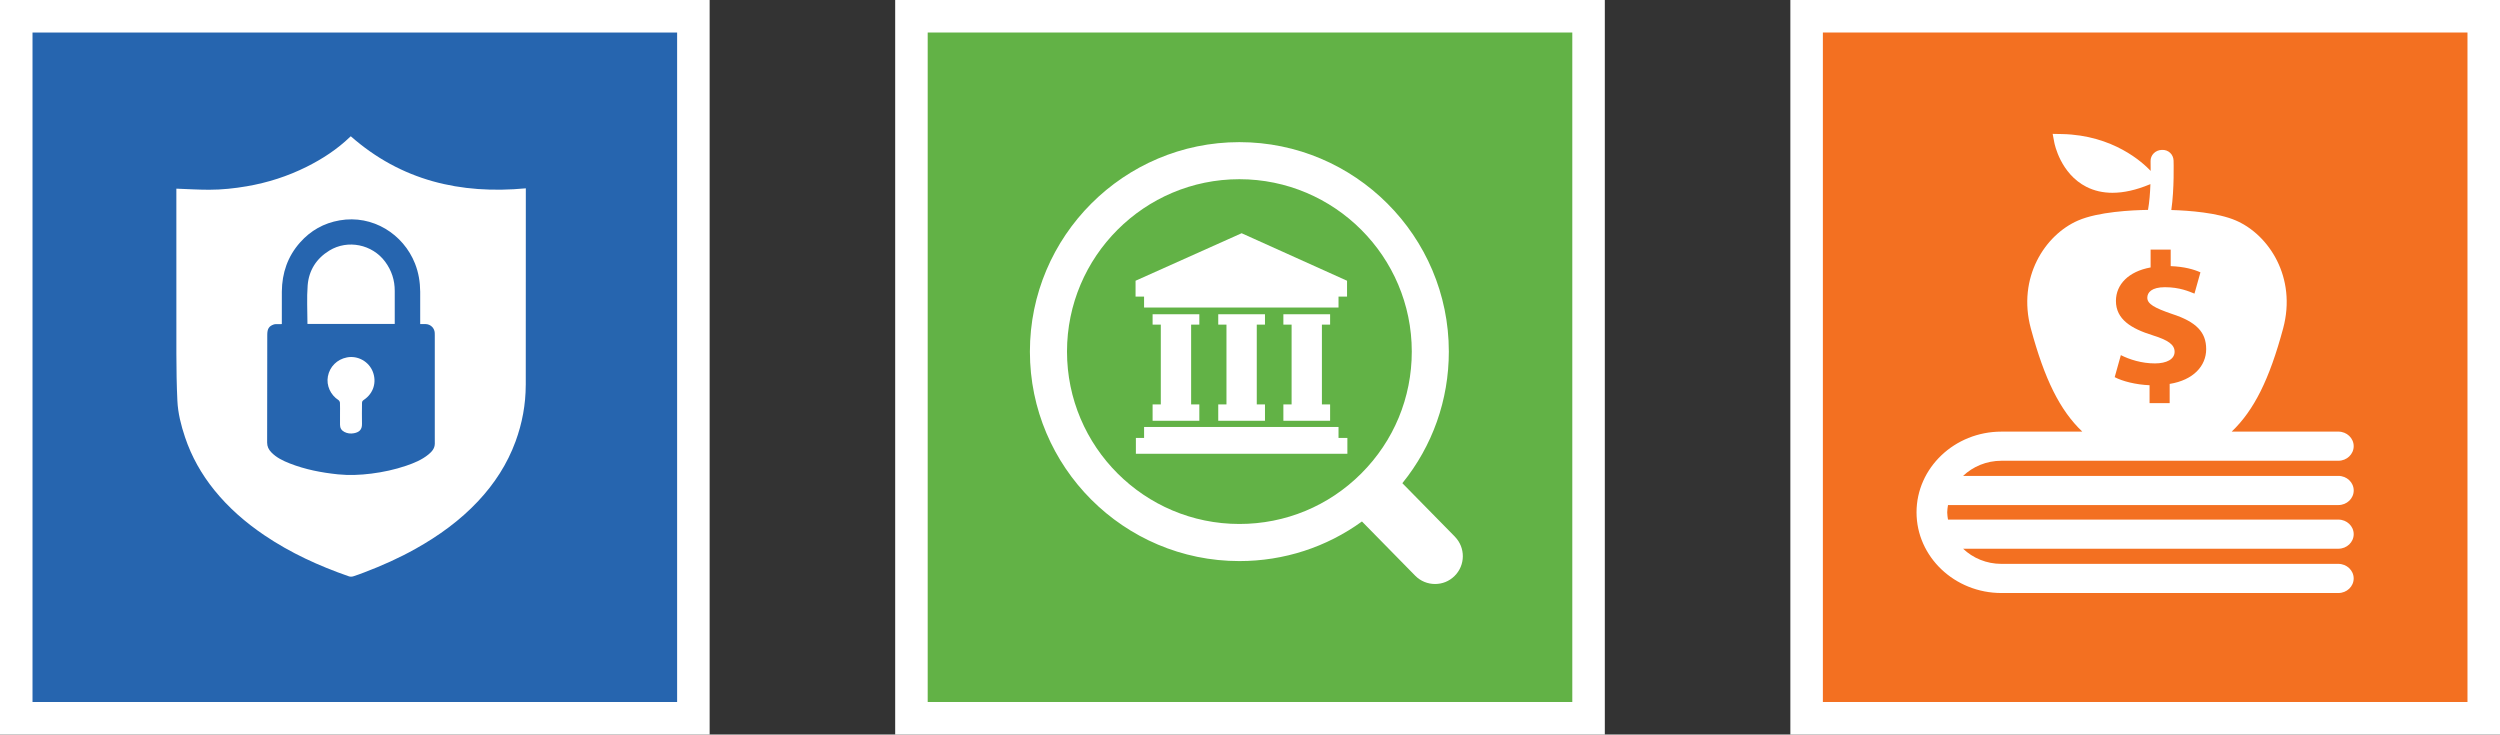 <?xml version="1.0" encoding="UTF-8"?>
<svg id="FCAC_protection_white_on_blue" xmlns="http://www.w3.org/2000/svg" baseProfile="tiny" version="1.2" viewBox="0 0 1307 384">
  <rect x="0" y="0" width="1307" height="384" fill="#333333" stroke="none"/>
  <!-- Generator: Adobe Illustrator 29.3.1, SVG Export Plug-In . SVG Version: 2.1.0 Build 151)  -->
  <rect width="371" height="384" fill="#fff"/>
  <g>
    <rect x="936" width="371" height="384" fill="#fff"/>
    <rect x="953" y="17" width="337" height="350" fill="#f37021"/>
    <path d="M1222.5,264.04c4.43,0,8.02-3.41,8.02-7.62s-3.59-7.62-8.02-7.62h-196.19c5.13-4.89,12.23-7.92,20.05-7.92h176.13c4.43,0,8.02-3.42,8.02-7.62s-3.59-7.62-8.02-7.62h-55.76c11.67-11.13,19.71-27.27,26.89-53.93,7.17-26.61-7.37-48.93-24.68-56.43-9.51-4.12-24.68-5.22-33.78-5.49,1.61-10.96,1.2-25.2,1.18-25.88-.11-3.15-2.65-5.76-6.19-5.54-3.32.09-5.92,2.73-5.83,5.88,0,.06.06,2.13.05,5.1-4.06-4.32-19.54-18.71-46.34-19.27l-4.9-.09.87,4.58c.12.66,3.23,16.23,16.75,23.1,4.12,2.09,8.68,3.12,13.66,3.12,5.92,0,12.43-1.46,19.49-4.4l.34-.13c-.16,4.5-.53,9.4-1.26,13.47-8.43.13-26.01.97-36.58,5.56-17.31,7.5-31.84,29.83-24.68,56.43,7.19,26.67,15.24,42.81,26.9,53.93h-42.27c-24.47,0-44.39,18.93-44.39,42.19s19.92,42.19,44.39,42.19h176.13c4.43,0,8.02-3.42,8.02-7.62s-3.59-7.62-8.02-7.62h-176.13c-7.83,0-14.92-3.03-20.05-7.92h196.19c4.43,0,8.02-3.41,8.02-7.61s-3.59-7.62-8.02-7.62h-204.08c-.19-1.25-.41-2.5-.41-3.79s.22-2.54.41-3.79h204.08ZM1125.52,175.32c-11.48-3.54-19.31-8.46-19.31-17.99,0-8.65,6.65-15.44,18.13-17.51v-9.34h10.5v8.65c7.18.3,12.01,1.67,15.55,3.25l-3.12,11.12c-2.78-1.09-7.71-3.35-15.45-3.35-6.96,0-9.21,2.75-9.21,5.51,0,3.25,3.74,5.31,12.87,8.46,12.76,4.13,17.91,9.54,17.91,18.39s-6.76,16.23-19.09,18.2v10.04h-10.51v-9.35c-7.18-.3-14.15-2.07-18.23-4.23l3.22-11.51c4.5,2.27,10.84,4.33,17.81,4.33,6.11,0,10.29-2.17,10.29-6.1,0-3.73-3.43-6.09-11.36-8.56Z" fill="#fff"/>
  </g>
  <rect x="468" width="371" height="384" fill="#fff"/>
  <rect x="485" y="17" width="337" height="350" fill="#62b246"/>
  <polygon points="695.38 169.71 695.38 164.29 691.09 164.29 675.25 164.29 670.95 164.29 670.95 169.71 675.25 169.71 675.25 211.43 670.95 211.43 670.95 219.98 695.38 219.98 695.38 211.43 691.09 211.43 691.09 169.71 695.38 169.71" fill="#fff"/>
  <polygon points="661.33 169.71 661.33 164.29 657.04 164.29 641.2 164.29 636.9 164.29 636.9 169.71 641.2 169.71 641.2 211.43 636.9 211.43 636.9 219.98 661.33 219.98 661.33 211.43 657.04 211.43 657.04 169.71 661.33 169.71" fill="#fff"/>
  <polygon points="598.12 160.79 699.78 160.79 699.78 155.05 704.23 155.05 704.23 146.77 649.12 121.93 593.67 146.77 593.67 155.05 598.12 155.05 598.12 160.79" fill="#fff"/>
  <path d="M760.62,280.57l-27.47-27.96c15.74-19.42,24.3-43.44,24.3-68.79,0-60.38-49.12-109.51-109.51-109.51s-109.51,49.13-109.51,109.51,49.13,109.51,109.51,109.51c23.34,0,45.55-7.27,64.09-20.71l27.82,28.34c2.85,2.9,6.61,4.35,10.38,4.35s7.36-1.38,10.19-4.17c5.72-5.62,5.81-14.83.18-20.56ZM711.67,247.54c-17.02,17.02-39.65,26.39-63.72,26.39-49.69,0-90.12-40.42-90.12-90.12s40.42-90.12,90.12-90.12,90.13,40.42,90.13,90.12c0,24.08-9.38,46.71-26.4,63.72Z" fill="#fff"/>
  <polygon points="627.01 169.71 627.01 164.29 622.72 164.29 606.87 164.29 602.58 164.29 602.58 169.71 606.87 169.71 606.87 211.43 602.58 211.43 602.58 219.98 627.01 219.98 627.01 211.43 622.72 211.43 622.72 169.71 627.01 169.71" fill="#fff"/>
  <polygon points="699.78 223.22 598.13 223.22 598.13 228.95 593.84 228.95 593.84 237.23 704.41 237.23 704.41 228.95 699.78 228.95 699.78 223.22" fill="#fff"/>
  <g>
    <path d="M17,17v350h337V17H17ZM274.86,201.28c-.02,10.12-1.83,19.97-5.32,29.49-4.33,11.81-11.03,22.13-19.62,31.28-9.47,10.09-20.55,18.07-32.59,24.82-8.64,4.85-17.67,8.88-26.94,12.4-1.92.72-3.83,1.46-5.79,2.06-.67.2-1.53.2-2.19-.02-15.62-5.41-30.55-12.25-44.27-21.53-9.78-6.62-18.6-14.29-26.05-23.49-6.75-8.35-11.94-17.53-15.35-27.69-2.09-6.21-3.7-12.56-4.01-19.12-.38-8.13-.51-16.28-.52-24.41-.05-28.56-.01-57.13-.01-85.7v-.74c5.81.21,11.46.57,17.11.57,6.63,0,13.21-.7,19.74-1.82,10.95-1.88,21.38-5.24,31.29-10.19,8.23-4.11,15.87-9.1,22.54-15.49.2-.19.41-.37.51-.46,26.32,23.18,57.3,30.43,91.51,27.22v1.75c0,33.69.03,67.38-.03,101.07Z" fill="#2665af"/>
    <path d="M227.31,175.48c0-.49,0-.97-.03-1.46-.11-2.5-2.18-4.53-4.72-4.59-.88-.03-1.77,0-2.88,0v-1.44c0-5.16.05-10.33,0-15.49-.05-5.05-.84-9.97-2.72-14.72-6.08-15.39-22.12-25.61-39.42-22.57-8.25,1.44-15.13,5.32-20.66,11.55-6.49,7.31-9.45,15.97-9.53,25.66-.05,5.2-.01,10.41-.01,15.61v1.41c-1.08,0-2.04-.02-3,.01-.43.01-.89.06-1.29.21-2.47.89-3.31,2.25-3.32,5.36-.03,18.79-.03,37.59-.07,56.38,0,2.02.8,3.64,2.17,5.06,2.69,2.8,6.12,4.43,9.65,5.82,8.1,3.18,16.56,4.81,25.2,5.71,5.84.6,11.63.34,17.41-.38,6.19-.78,12.29-2.09,18.2-4.1,4.16-1.41,8.23-3.08,11.68-5.89,1.78-1.46,3.3-3.13,3.35-5.62.03-1.49-.01-2.98-.01-4.47,0-17.35,0-34.7,0-52.05ZM190.21,209.06c-.65.43-.95.83-.95,1.61.01,3.63-.14,7.26-.01,10.88.12,3.37-1.85,4.53-4.31,4.96-1.67.3-3.37.12-4.94-.72-1.5-.8-2.24-2.03-2.24-3.71v-5.69c0-1.94.05-3.87-.03-5.8-.03-.49-.37-1.15-.78-1.42-4.18-2.72-6.41-7.64-5.53-12.38.94-5.11,4.82-8.93,9.93-9.93,5.74-1.13,11.56,2.19,13.6,7.59,1.98,5.25.46,11.12-4.74,14.6ZM206.37,167.98v1.38h-45.63c0-6.8-.42-13.55.11-20.23.63-7.79,4.56-13.98,11.34-18.14,9.6-5.88,22.44-3.27,29.18,5.85,3.35,4.55,5.03,9.63,5,15.28-.03,5.28,0,10.57,0,15.85Z" fill="#2665af"/>
  </g>
</svg>